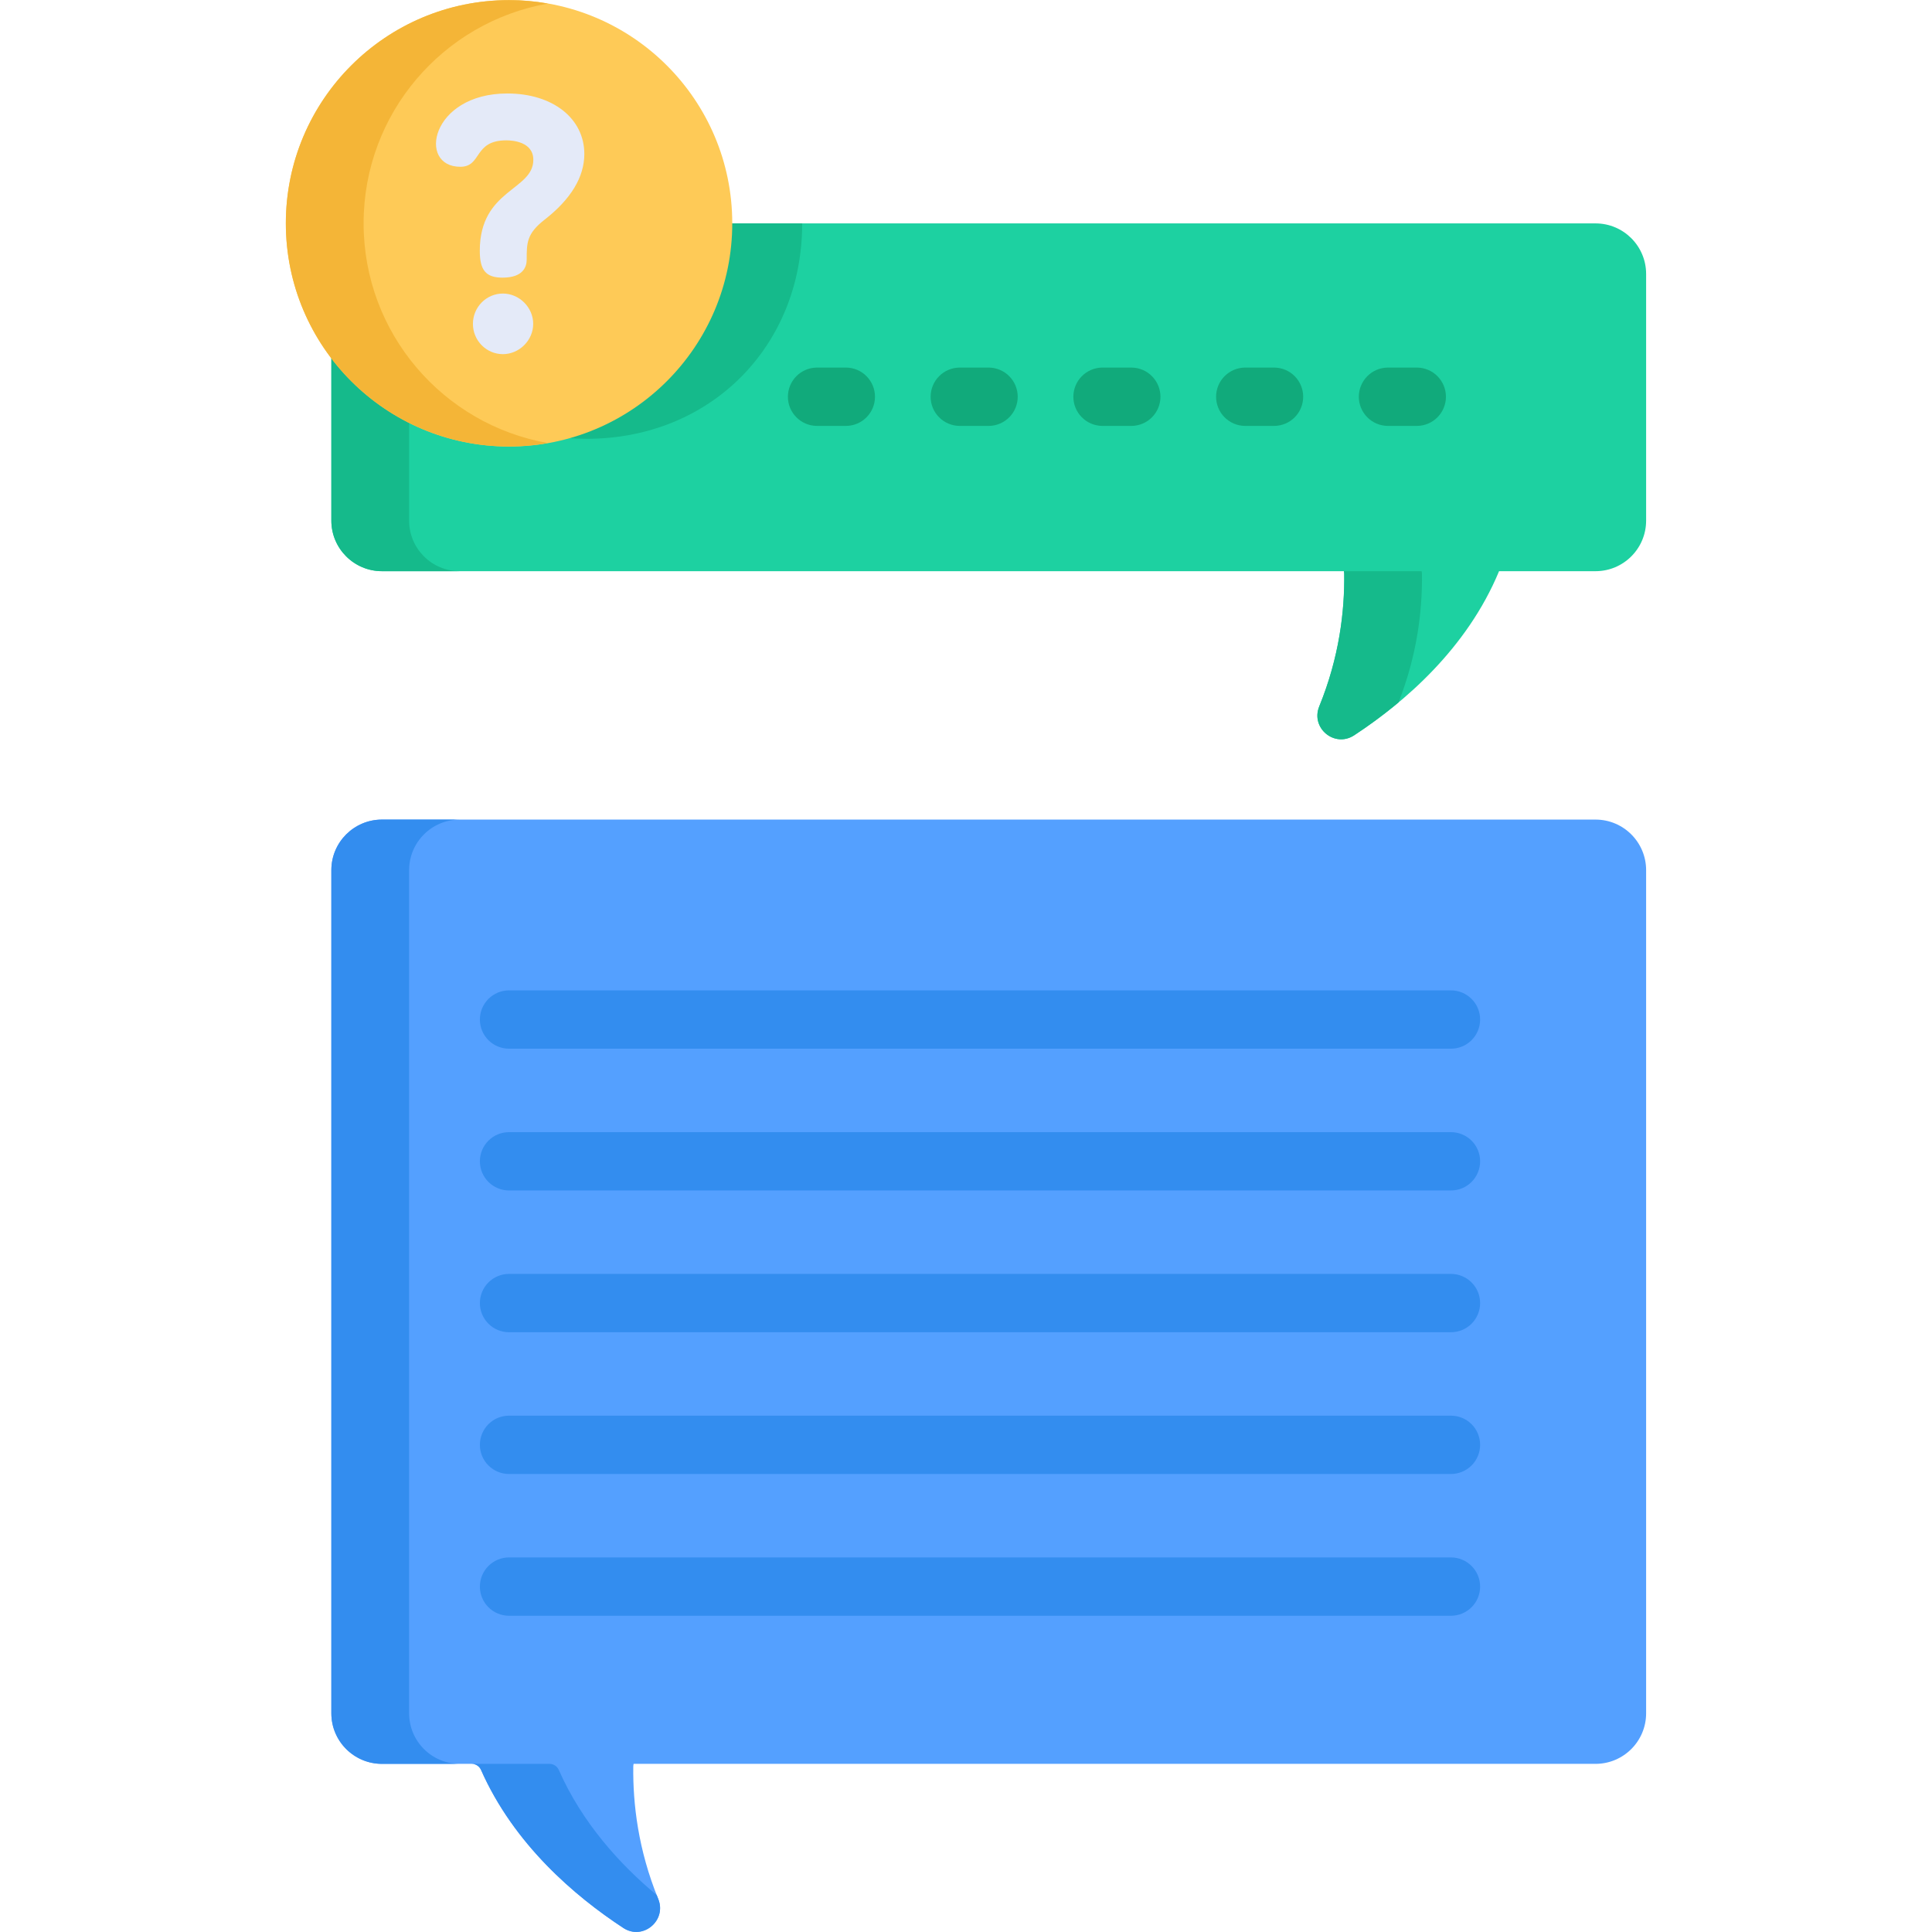 <svg xmlns="http://www.w3.org/2000/svg" width="65" height="65" viewBox="0 0 65 65" fill="none"><path d="M53.68 27.574H12.851C11.911 27.574 11.148 28.336 11.148 29.276V57.641C11.148 58.581 11.911 59.343 12.851 59.343H15.873C16.009 59.343 16.13 59.425 16.184 59.548C17.288 62.046 19.337 63.794 20.971 64.864C21.628 65.295 22.442 64.614 22.145 63.886C21.47 62.235 21.29 60.681 21.306 59.435C21.306 59.404 21.311 59.373 21.317 59.343H53.68C54.62 59.343 55.382 58.581 55.382 57.641V29.276C55.382 28.337 54.62 27.574 53.68 27.574Z" fill="#54A0FF"></path><path d="M53.68 7.516H24.373C24.373 11.663 21.273 14.763 17.126 14.763C14.687 14.763 12.52 13.599 11.148 11.797V17.515C11.148 18.455 11.911 19.217 12.851 19.217H45.213C45.22 19.247 45.224 19.278 45.224 19.309C45.241 20.556 45.06 22.111 44.385 23.764C44.086 24.494 44.901 25.17 45.56 24.738C47.238 23.638 49.354 21.824 50.434 19.217H53.68C54.62 19.217 55.382 18.455 55.382 17.515V9.218C55.382 8.278 54.62 7.516 53.68 7.516Z" fill="#1DD1A1"></path><path d="M13.764 57.641V29.276C13.764 28.337 14.526 27.574 15.467 27.574H12.851C11.911 27.574 11.148 28.336 11.148 29.276V57.641C11.148 58.581 11.911 59.343 12.851 59.343H15.466C14.526 59.343 13.764 58.581 13.764 57.641ZM22.095 63.759C20.845 62.715 19.584 61.322 18.8 59.548C18.774 59.488 18.73 59.436 18.675 59.4C18.62 59.363 18.555 59.344 18.489 59.343H15.873C16.009 59.343 16.13 59.425 16.184 59.548C17.289 62.046 19.338 63.794 20.971 64.864C21.628 65.295 22.442 64.614 22.145 63.886C22.127 63.844 22.111 63.801 22.095 63.759Z" fill="#338DEF"></path><path d="M13.764 17.515V13.969C12.739 13.453 11.844 12.71 11.148 11.797V17.515C11.148 18.455 11.911 19.217 12.851 19.217H15.467C14.527 19.217 13.764 18.455 13.764 17.515ZM19.742 14.763C23.889 14.763 26.989 11.663 26.989 7.516H24.373C24.373 11.207 21.916 14.066 18.452 14.651C18.871 14.724 19.302 14.763 19.742 14.763ZM47.84 19.309C47.84 19.278 47.836 19.247 47.829 19.217H45.213C45.22 19.247 45.224 19.277 45.225 19.309C45.241 20.555 45.06 22.111 44.385 23.764C44.087 24.494 44.901 25.17 45.56 24.738C46.078 24.398 46.576 24.029 47.052 23.632C47.684 22.029 47.856 20.522 47.84 19.309Z" fill="#15BA8B"></path><path d="M28.473 14.329H27.473C27.216 14.325 26.97 14.22 26.79 14.036C26.609 13.853 26.508 13.606 26.508 13.348C26.508 13.091 26.609 12.844 26.79 12.66C26.97 12.476 27.216 12.371 27.473 12.367H28.473C28.73 12.371 28.976 12.476 29.156 12.66C29.337 12.844 29.438 13.091 29.438 13.348C29.438 13.606 29.337 13.853 29.156 14.036C28.976 14.22 28.73 14.325 28.473 14.329ZM33.275 14.329H32.275C32.018 14.325 31.772 14.22 31.592 14.036C31.411 13.853 31.31 13.606 31.31 13.348C31.31 13.091 31.411 12.844 31.592 12.66C31.772 12.476 32.018 12.371 32.275 12.367H33.275C33.532 12.371 33.778 12.476 33.958 12.66C34.139 12.844 34.24 13.091 34.24 13.348C34.24 13.606 34.139 13.853 33.958 14.036C33.778 14.22 33.532 14.325 33.275 14.329ZM38.077 14.329H37.078C36.82 14.325 36.575 14.22 36.394 14.036C36.213 13.853 36.112 13.606 36.112 13.348C36.112 13.091 36.213 12.844 36.394 12.66C36.575 12.476 36.82 12.371 37.078 12.367H38.077C38.334 12.371 38.58 12.476 38.76 12.66C38.941 12.844 39.042 13.091 39.042 13.348C39.042 13.606 38.941 13.853 38.76 14.036C38.58 14.22 38.334 14.325 38.077 14.329ZM42.879 14.329H41.88C41.622 14.325 41.377 14.22 41.196 14.036C41.015 13.853 40.914 13.606 40.914 13.348C40.914 13.091 41.015 12.844 41.196 12.66C41.377 12.476 41.622 12.371 41.88 12.367H42.879C43.136 12.371 43.382 12.476 43.563 12.66C43.743 12.844 43.844 13.091 43.844 13.348C43.844 13.606 43.743 13.853 43.563 14.036C43.382 14.22 43.136 14.325 42.879 14.329ZM47.681 14.329H46.682C46.424 14.325 46.179 14.22 45.998 14.036C45.818 13.853 45.716 13.606 45.716 13.348C45.716 13.091 45.818 12.844 45.998 12.66C46.179 12.476 46.424 12.371 46.682 12.367H47.681C47.939 12.371 48.184 12.476 48.365 12.66C48.545 12.844 48.647 13.091 48.647 13.348C48.647 13.606 48.545 13.853 48.365 14.036C48.184 14.22 47.939 14.325 47.681 14.329Z" fill="#11AA7B"></path><path d="M48.816 35.282H17.125C16.865 35.282 16.616 35.179 16.432 34.995C16.248 34.811 16.145 34.562 16.145 34.301C16.145 34.041 16.248 33.792 16.432 33.608C16.616 33.424 16.865 33.32 17.125 33.32H48.816C49.076 33.32 49.326 33.424 49.51 33.608C49.694 33.791 49.797 34.041 49.797 34.301C49.797 34.561 49.694 34.811 49.51 34.995C49.326 35.179 49.076 35.282 48.816 35.282ZM48.816 40.052H17.125C16.865 40.052 16.616 39.948 16.432 39.764C16.248 39.58 16.145 39.331 16.145 39.071C16.145 38.81 16.248 38.561 16.432 38.377C16.616 38.193 16.865 38.09 17.125 38.09H48.816C49.076 38.09 49.326 38.193 49.51 38.377C49.694 38.561 49.797 38.81 49.797 39.071C49.797 39.2 49.772 39.327 49.722 39.446C49.673 39.565 49.601 39.673 49.51 39.764C49.419 39.855 49.311 39.928 49.192 39.977C49.073 40.026 48.945 40.052 48.816 40.052ZM48.816 44.821H17.125C16.865 44.821 16.616 44.718 16.432 44.534C16.248 44.35 16.145 44.1 16.145 43.84C16.145 43.58 16.248 43.331 16.432 43.147C16.616 42.963 16.865 42.859 17.125 42.859H48.816C49.076 42.859 49.326 42.963 49.51 43.147C49.694 43.331 49.797 43.58 49.797 43.84C49.797 43.969 49.772 44.097 49.722 44.216C49.673 44.335 49.601 44.443 49.51 44.534C49.419 44.625 49.311 44.697 49.192 44.747C49.073 44.796 48.945 44.821 48.816 44.821ZM48.816 49.591H17.125C16.865 49.591 16.616 49.487 16.432 49.303C16.248 49.12 16.145 48.87 16.145 48.61C16.145 48.35 16.248 48.1 16.432 47.916C16.616 47.732 16.865 47.629 17.125 47.629H48.816C49.076 47.629 49.326 47.732 49.51 47.916C49.694 48.1 49.797 48.35 49.797 48.61C49.797 48.87 49.694 49.119 49.51 49.303C49.326 49.487 49.076 49.591 48.816 49.591ZM48.816 54.36H17.125C16.865 54.36 16.616 54.257 16.432 54.073C16.248 53.889 16.145 53.64 16.145 53.38C16.145 53.119 16.248 52.87 16.432 52.686C16.616 52.502 16.865 52.398 17.125 52.398H48.816C49.076 52.398 49.326 52.502 49.51 52.686C49.694 52.87 49.797 53.119 49.797 53.379C49.797 53.64 49.694 53.889 49.51 54.073C49.326 54.257 49.076 54.36 48.816 54.36Z" fill="#338DEF"></path><path d="M17.127 15.023C21.274 15.023 24.636 11.661 24.636 7.513C24.636 3.366 21.274 0.004 17.127 0.004C12.979 0.004 9.617 3.366 9.617 7.513C9.617 11.661 12.979 15.023 17.127 15.023Z" fill="#FECA57"></path><path d="M12.233 7.513C12.233 3.812 14.911 0.739 18.434 0.12C18.002 0.043 17.565 0.004 17.126 0.004C12.979 0.004 9.617 3.366 9.617 7.513C9.617 11.66 12.979 15.022 17.126 15.022C17.572 15.022 18.009 14.981 18.434 14.906C14.911 14.287 12.233 11.213 12.233 7.513Z" fill="#F4B537"></path><path d="M17.069 3.145C14.488 3.145 14.033 5.611 15.487 5.611C16.222 5.611 15.919 4.722 17.034 4.722C17.247 4.722 17.943 4.77 17.943 5.377C17.943 6.411 16.142 6.366 16.142 8.436C16.142 9.096 16.349 9.341 16.907 9.341C17.614 9.341 17.72 8.962 17.72 8.736C17.72 8.173 17.72 7.862 18.316 7.396C19.207 6.703 19.659 5.957 19.659 5.18C19.659 3.982 18.594 3.145 17.069 3.145ZM16.919 9.876C16.363 9.876 15.911 10.333 15.911 10.896C15.911 11.458 16.363 11.915 16.919 11.915C17.472 11.915 17.939 11.448 17.939 10.896C17.939 10.343 17.472 9.876 16.919 9.876Z" fill="#E4EAF8"></path></svg>